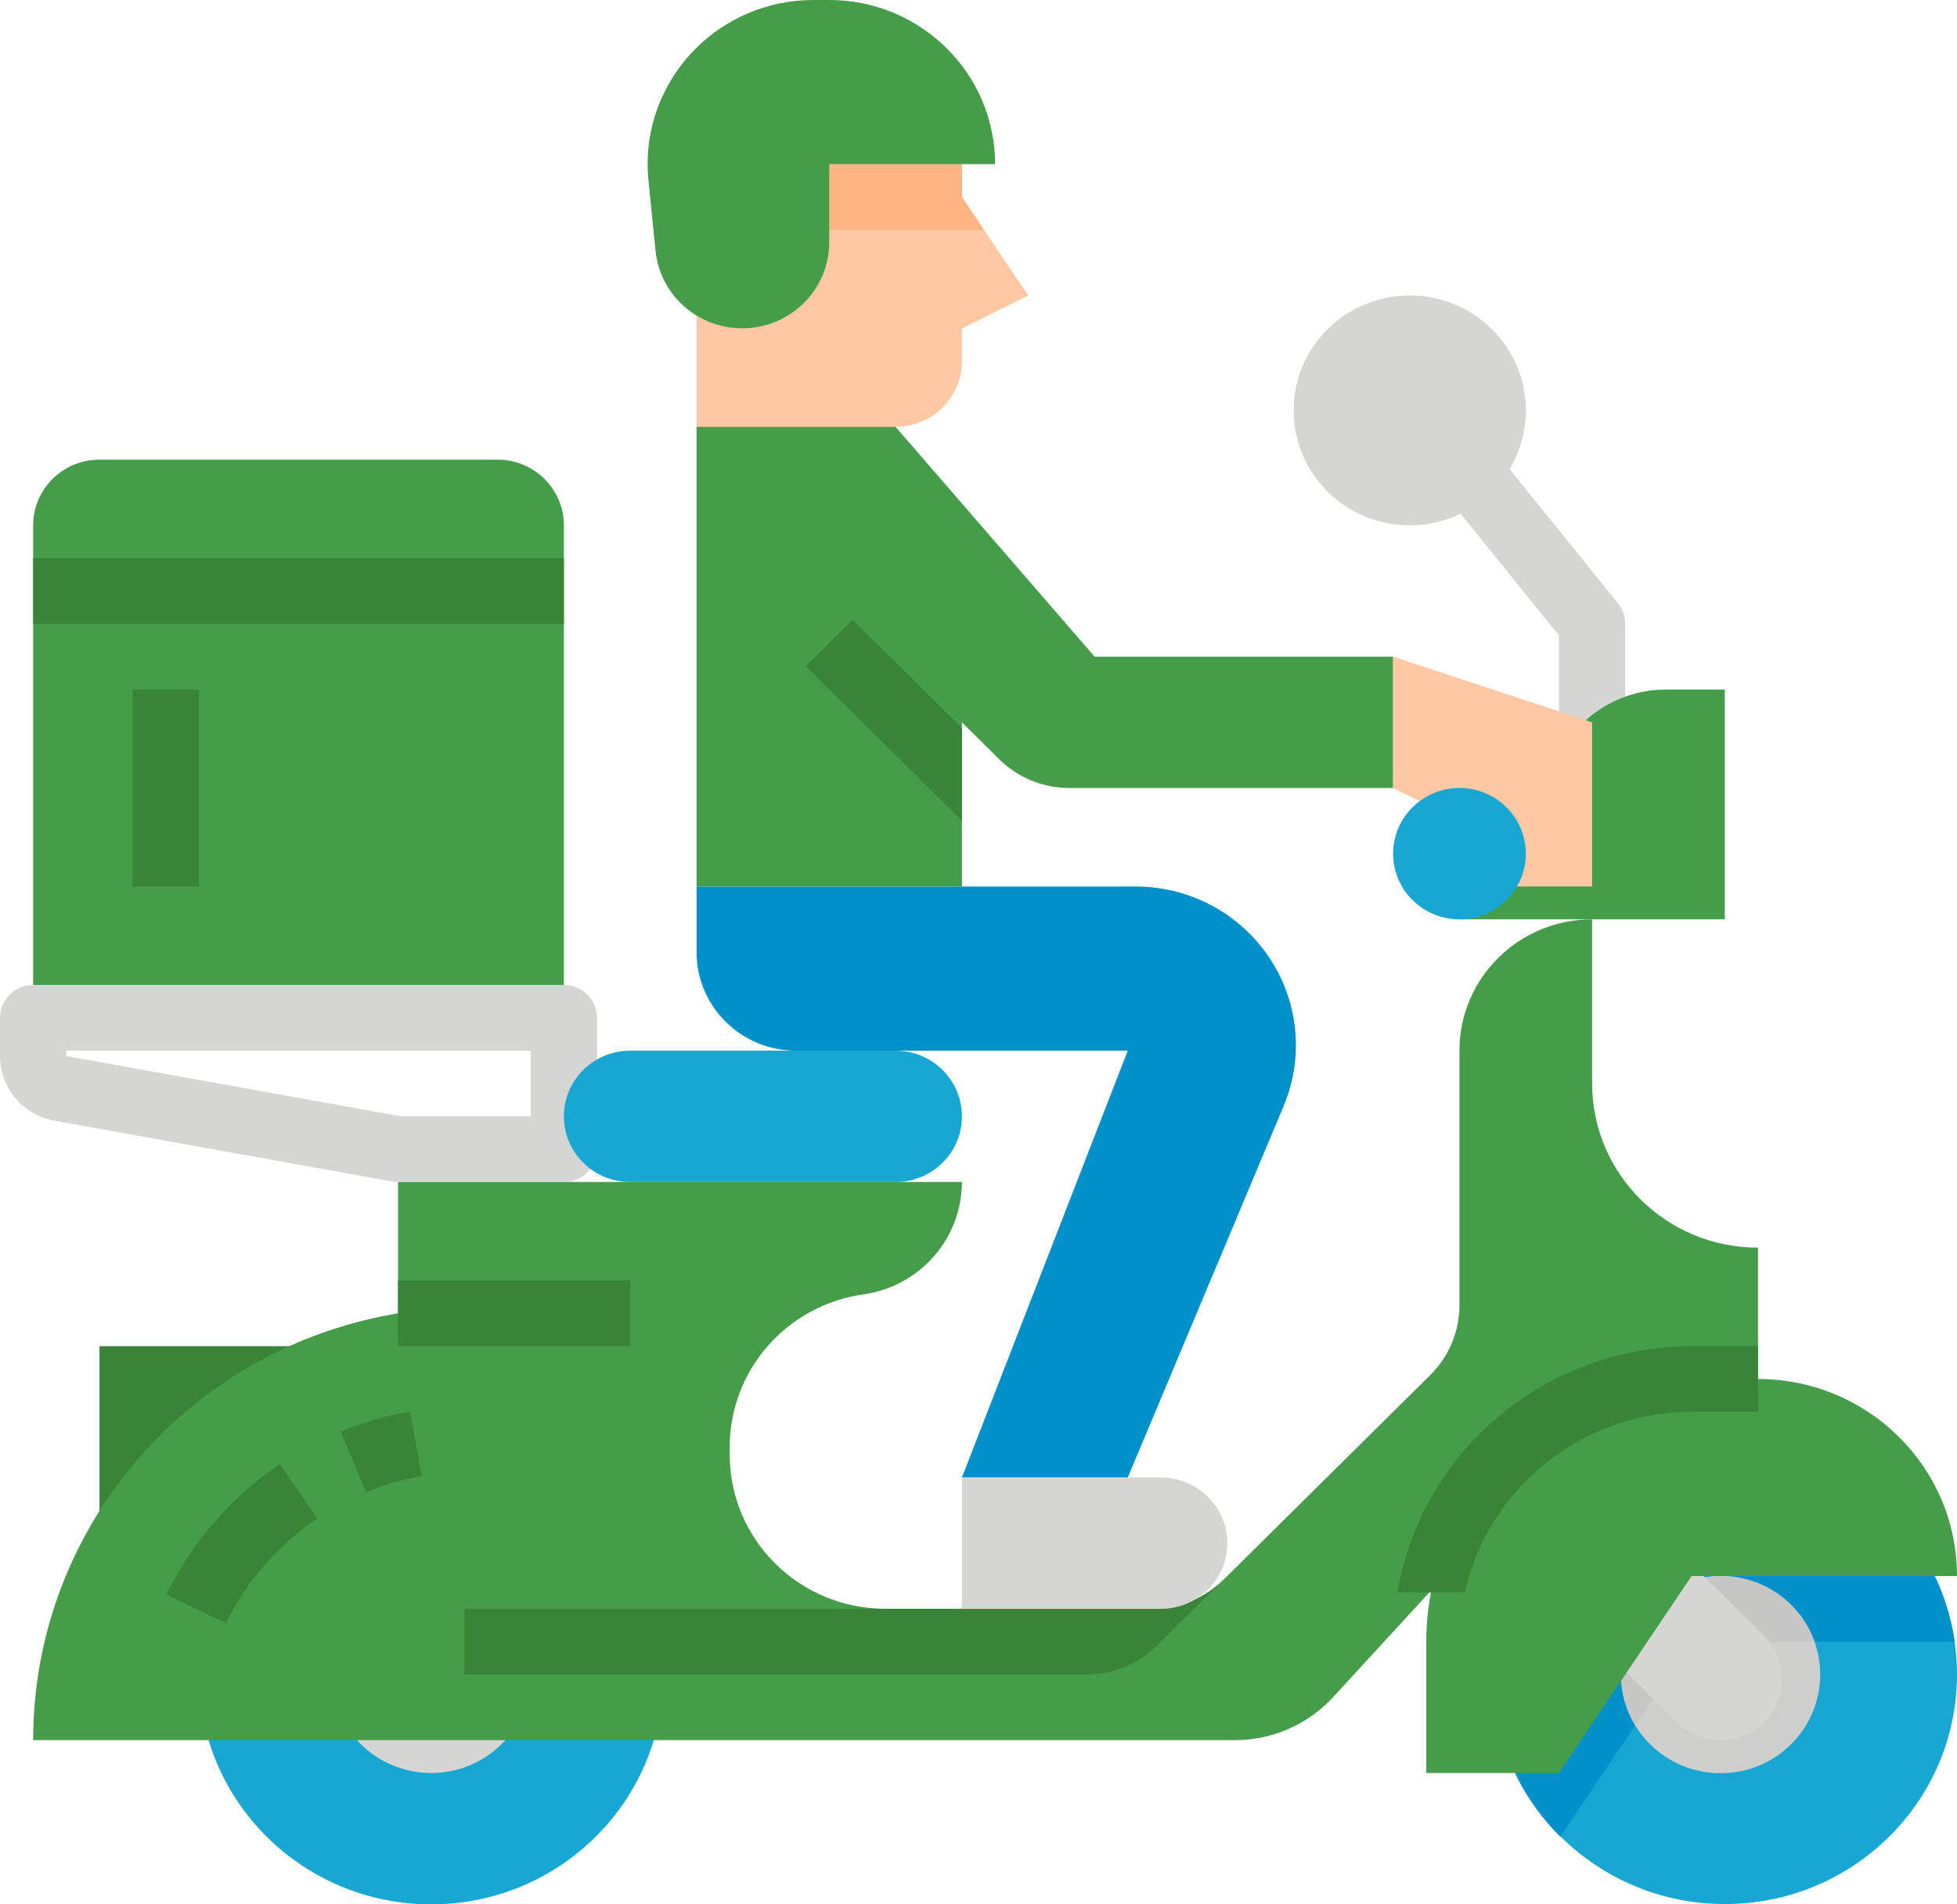 <svg width="74" height="72" viewBox="0 0 74 72" fill="none" xmlns="http://www.w3.org/2000/svg">
<g clip-path="url(#clip0_94_1815)">
<path d="M53.305 19.862C55.73 19.862 57.695 17.917 57.695 15.517C57.695 13.118 55.73 11.172 53.305 11.172C50.881 11.172 48.915 13.118 48.915 15.517C48.915 17.917 50.881 19.862 53.305 19.862Z" fill="#D5D5D3"/>
<path d="M61.458 27.31H58.949V24.022L54.206 18.155L56.165 16.604L61.182 22.81C61.36 23.031 61.456 23.304 61.456 23.586V27.31H61.458Z" fill="#D5D5D3"/>
<path d="M38.881 11.172L36.373 12.414V13.655C36.373 15.027 35.25 16.138 33.864 16.138H26.339V3.724H36.373V7.448L37.208 8.69L38.881 11.172Z" fill="#FDC8A2"/>
<path d="M37.209 8.69H31.356V6.207H36.373V7.448L37.209 8.69Z" fill="#FDB683"/>
<path d="M3.763 50.897H12.542V58.345H3.763V50.897Z" fill="#388438"/>
<path d="M16.305 72C21.154 72 25.085 68.109 25.085 63.31C25.085 58.511 21.154 54.621 16.305 54.621C11.456 54.621 7.525 58.511 7.525 63.31C7.525 68.109 11.456 72 16.305 72Z" fill="#18A7D3"/>
<path d="M16.305 67.034C18.383 67.034 20.068 65.367 20.068 63.31C20.068 61.254 18.383 59.586 16.305 59.586C14.227 59.586 12.543 61.254 12.543 63.31C12.543 65.367 14.227 67.034 16.305 67.034Z" fill="#D5D5D3"/>
<path d="M3.763 17.379H18.814C20.199 17.379 21.322 18.49 21.322 19.862V37.241H1.254V19.862C1.254 18.49 2.377 17.379 3.763 17.379Z" fill="#469D49"/>
<path d="M5.017 26.069H7.525V33.517H5.017V26.069Z" fill="#388438"/>
<path d="M1.254 21.104H21.322V23.586H1.254V21.104Z" fill="#388438"/>
<path d="M46.255 59.737L54.084 51.987C54.79 51.289 55.186 50.341 55.186 49.354V39.724C55.186 36.982 57.433 34.759 60.203 34.759V40.965C60.203 44.393 63.011 47.172 66.475 47.172V52.138H63.678C62.263 52.138 60.917 52.728 59.965 53.763L50.408 64.167C49.458 65.202 48.109 65.791 46.695 65.791H1.254C1.254 57.884 6.967 51.108 14.828 49.694L15.051 49.654V44.688H36.373C36.373 46.825 34.785 48.637 32.648 48.938C29.747 49.348 27.593 51.807 27.593 54.706V54.998C27.593 58.216 30.229 60.825 33.48 60.825H43.594C44.591 60.825 45.549 60.432 46.255 59.734V59.737Z" fill="#469D49"/>
<path d="M13.842 56.418L12.879 54.126C13.723 53.78 14.602 53.524 15.502 53.361L15.951 55.803C15.228 55.934 14.521 56.138 13.842 56.418Z" fill="#388438"/>
<path d="M8.548 61.369L6.29 60.288C7.262 58.303 8.741 56.604 10.579 55.358L11.995 57.408C10.517 58.408 9.328 59.774 8.548 61.369Z" fill="#388438"/>
<path d="M21.322 37.241H1.254C0.561 37.241 0 37.797 0 38.483V39.929C0 41.13 0.867 42.157 2.06 42.373L14.827 44.669C14.9 44.684 14.976 44.69 15.051 44.69H21.322C22.015 44.69 22.576 44.134 22.576 43.448V38.483C22.576 37.797 22.015 37.241 21.322 37.241ZM20.068 42.207H15.164L2.508 39.929V39.724H20.068V42.207Z" fill="#D5D5D3"/>
<path d="M37.627 6.207H31.356V9.155C31.356 10.955 29.882 12.414 28.064 12.414C27.455 12.414 26.858 12.246 26.339 11.931C26.167 11.827 26.005 11.706 25.855 11.571C25.248 11.03 24.869 10.283 24.788 9.479L24.52 6.824C24.175 3.414 26.689 0.372 30.133 0.031C30.342 0.011 30.552 0 30.76 0H31.356C34.819 0 37.627 2.779 37.627 6.207Z" fill="#469D49"/>
<path d="M26.339 33.517V36C26.339 38.056 28.024 39.724 30.102 39.724H42.644L36.373 55.862H42.644L48.539 41.816C49.27 40.075 49.13 38.096 48.164 36.472C47.075 34.641 45.088 33.517 42.942 33.517H26.339Z" fill="#0091CA"/>
<path d="M41.39 24.828L33.864 16.138H26.339V33.517H36.373V27.31L37.779 28.702C38.485 29.401 39.443 29.793 40.44 29.793H52.678V24.828H41.39Z" fill="#469D49"/>
<path d="M55.187 34.759H65.22V26.069H63.008C61.29 26.069 59.718 27.029 58.949 28.552L55.187 29.793V34.759Z" fill="#469D49"/>
<path d="M74 63.31C73.997 68.107 70.066 71.992 65.22 71.989C60.374 71.986 56.449 68.096 56.452 63.3C56.455 58.503 60.385 54.618 65.231 54.621C69.593 54.624 73.29 57.795 73.911 62.069C73.97 62.48 74 62.895 74 63.31Z" fill="#18A7D3"/>
<path d="M73.911 62.069H63.966L58.999 69.443C55.578 66.041 55.591 60.539 59.028 57.153C62.464 53.767 68.024 53.78 71.445 57.181C72.777 58.505 73.643 60.219 73.912 62.069H73.911Z" fill="#0091CA"/>
<path d="M68.826 63.31C68.828 65.37 67.144 67.041 65.064 67.042C62.983 67.044 61.294 65.377 61.293 63.318C61.291 61.259 62.975 59.588 65.056 59.586C66.652 59.585 68.077 60.579 68.61 62.069C68.754 62.468 68.828 62.887 68.826 63.31Z" fill="#CECECC"/>
<path d="M68.61 62.069H63.966L61.839 65.227C60.768 63.464 61.345 61.177 63.124 60.117C64.904 59.057 67.216 59.628 68.287 61.389C68.417 61.603 68.525 61.831 68.61 62.067V62.069Z" fill="#C6C6C4"/>
<path d="M59.576 61.316L63.417 65.118C64.327 66.018 65.8 66.018 66.71 65.118C67.619 64.218 67.619 62.76 66.71 61.859L62.868 58.058L59.576 61.316Z" fill="#D5D5D3"/>
<path d="M53.932 67.034H58.949L63.966 59.586H74C74 55.473 70.631 52.138 66.475 52.138H63.966C58.424 52.138 53.932 56.584 53.932 62.069V67.034Z" fill="#469D49"/>
<path d="M52.678 24.828V29.793L55.187 31.035V33.517H60.203V27.31L52.678 24.828Z" fill="#FDC8A2"/>
<path d="M55.187 34.759C56.572 34.759 57.695 33.647 57.695 32.276C57.695 30.905 56.572 29.793 55.187 29.793C53.801 29.793 52.678 30.905 52.678 32.276C52.678 33.647 53.801 34.759 55.187 34.759Z" fill="#18A7D3"/>
<path d="M15.051 48.414H23.83V50.897H15.051V48.414Z" fill="#388438"/>
<path d="M41.086 63.31H17.559V60.828H43.594C44.591 60.828 45.549 60.435 46.255 59.737L46.407 59.586L43.746 62.219C43.041 62.918 42.083 63.31 41.086 63.31Z" fill="#388438"/>
<path d="M63.966 50.897C58.462 50.904 53.761 54.835 52.838 60.207H55.392C56.281 56.224 59.844 53.386 63.966 53.379H66.475V50.897H63.966Z" fill="#388438"/>
<path d="M23.831 39.724H33.864C35.25 39.724 36.373 40.835 36.373 42.207C36.373 43.579 35.25 44.69 33.864 44.69H23.831C22.445 44.69 21.322 43.579 21.322 42.207C21.322 40.835 22.445 39.724 23.831 39.724Z" fill="#18A7D3"/>
<path d="M36.373 27.523L32.243 23.436L30.47 25.191L36.374 31.035V27.523H36.373Z" fill="#388438"/>
<path d="M36.373 55.862H43.898C45.284 55.862 46.407 56.973 46.407 58.345C46.407 59.717 45.284 60.828 43.898 60.828H36.373V55.862Z" fill="#D5D5D3"/>
</g>
<defs>
<clipPath id="clip0_94_1815">
<rect width="74" height="72" fill="white"/>
</clipPath>
</defs>
</svg>
